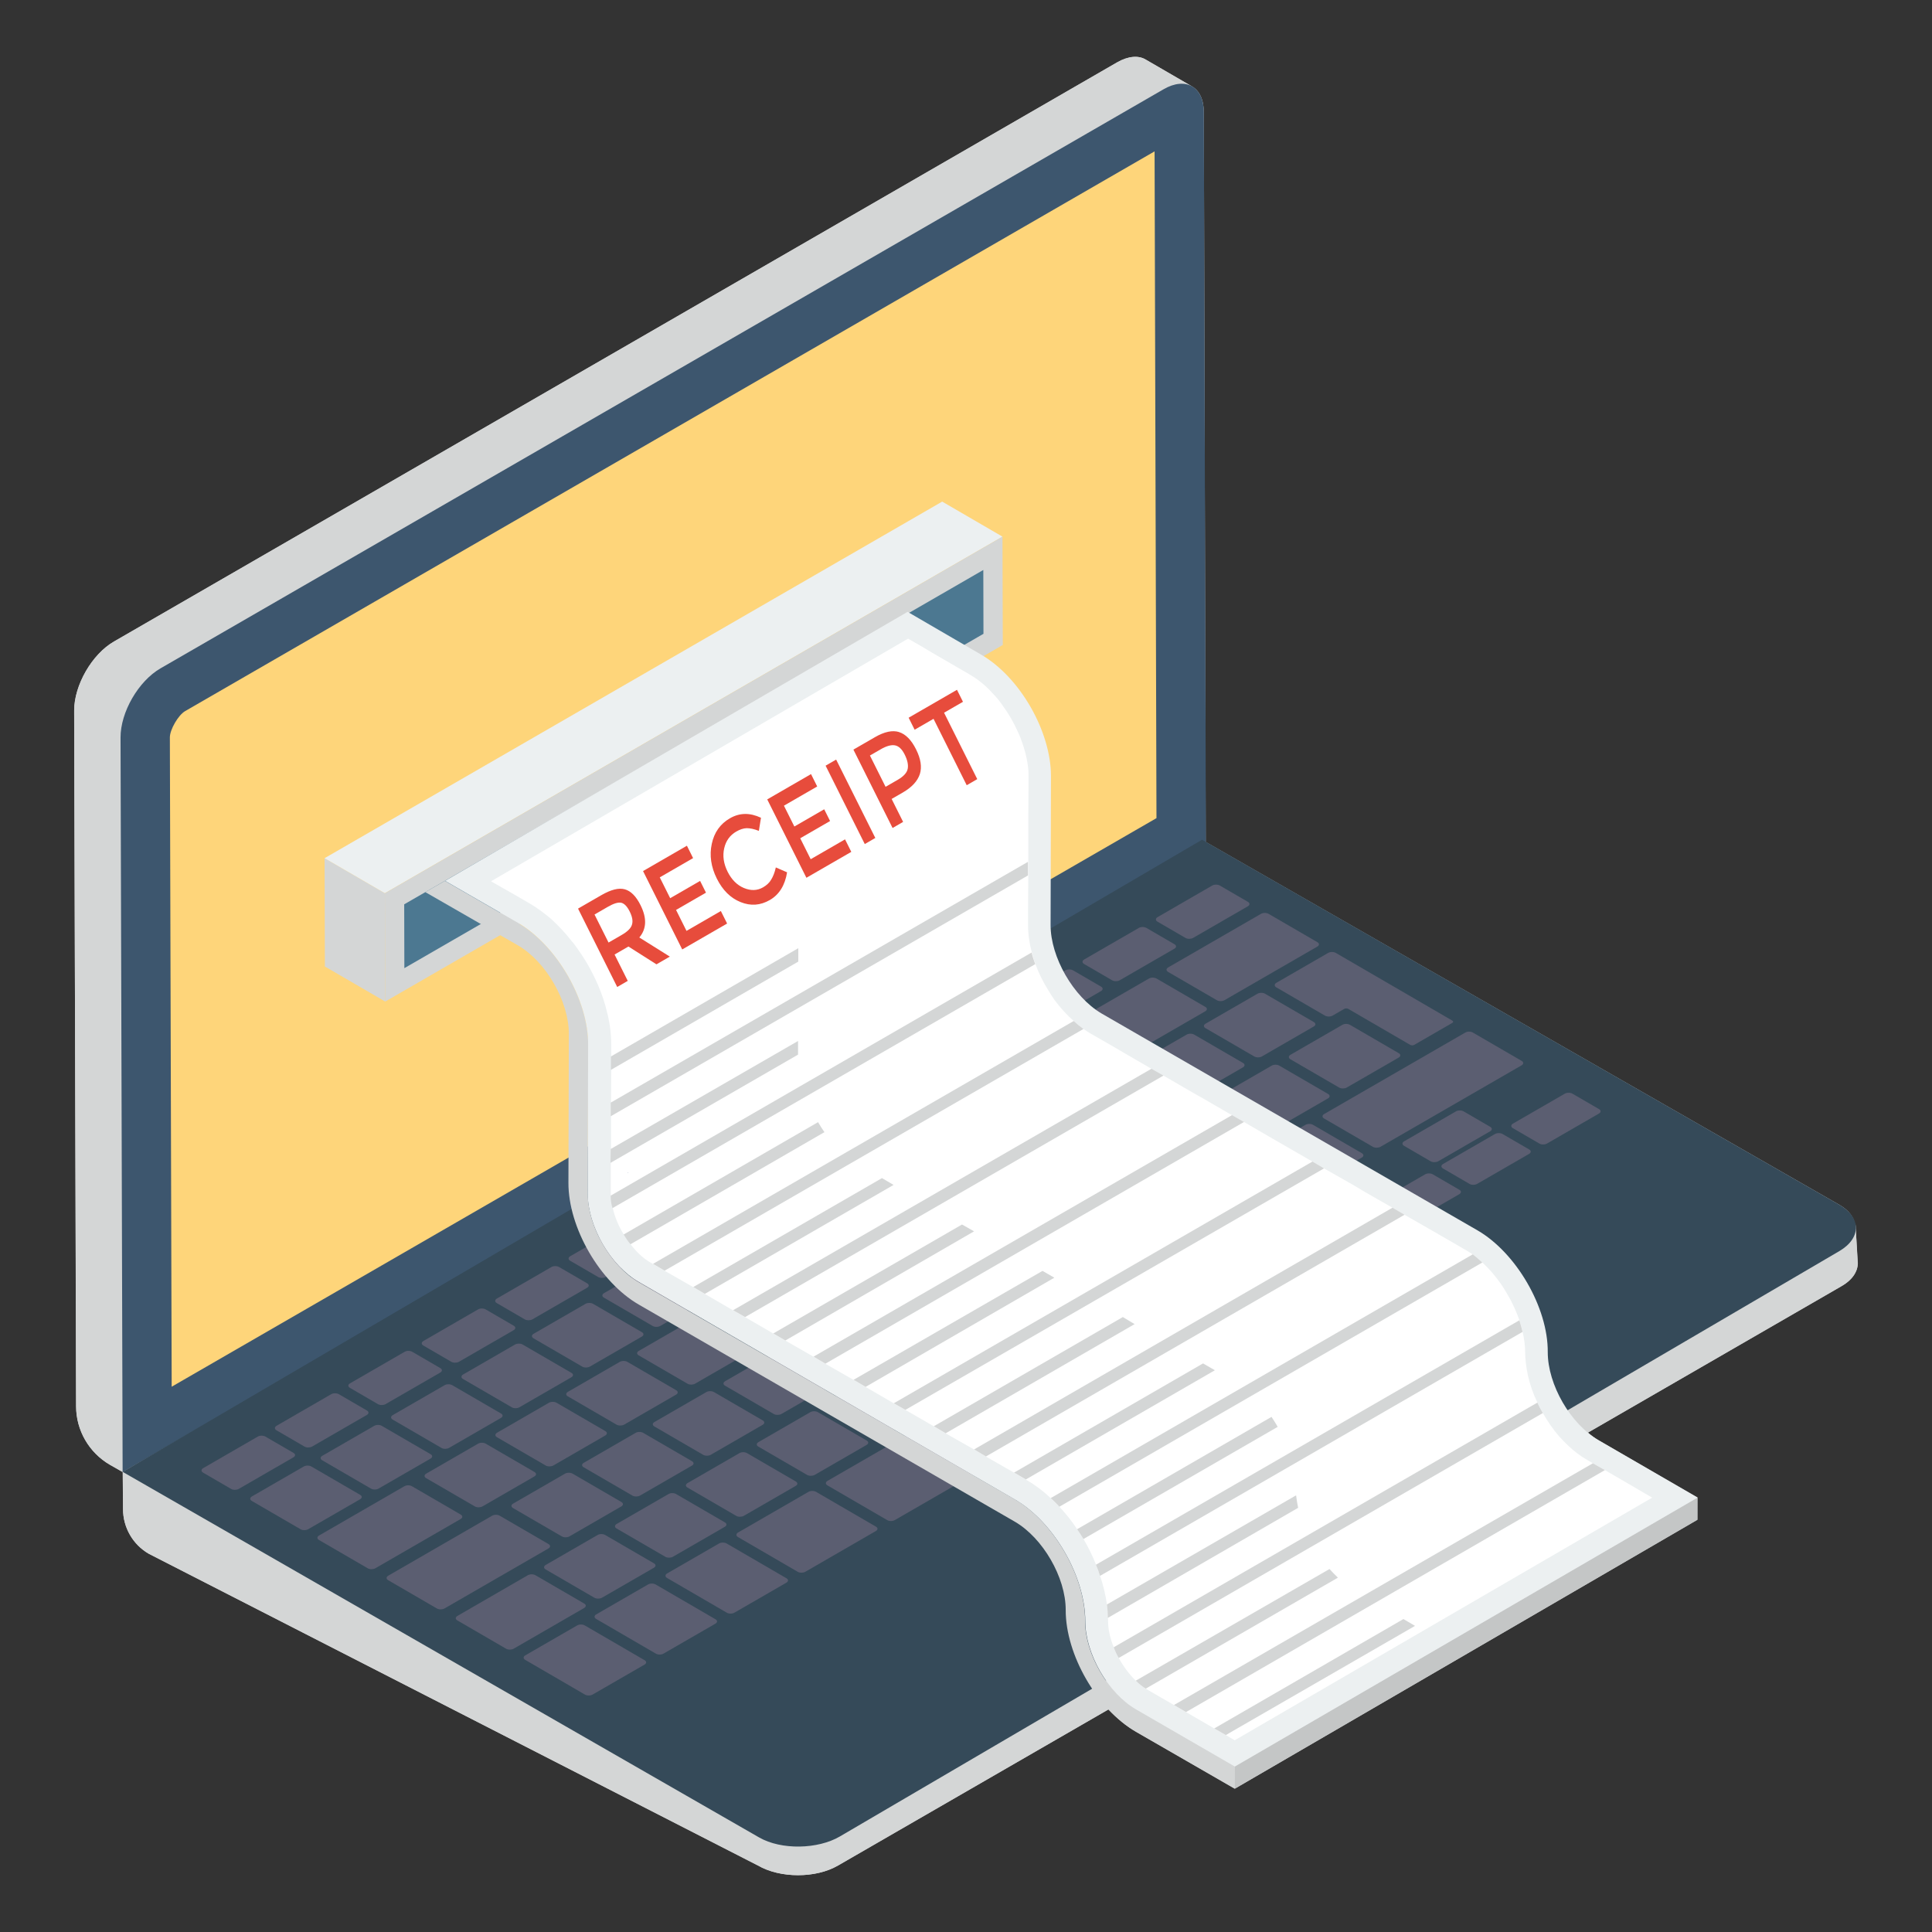<svg id="Layer_1" enable-background="new 0 0 51 51" height="512" viewBox="0 0 51 51" width="512" xmlns="http://www.w3.org/2000/svg"><rect x="0" y="0" width="51" height="51" fill="#333333" stroke="none"/><g><g><path d="m49.038 33.346c0 .22-.14.45-.44.61l-6.68 3.86c.09.08.19.15.29.21l2.6 1.51v.58l-12.21 7.1-2.61-1.5c-.26-.15-.5-.35-.73-.59l-7.14 4.12c-.58.34-1.52.34-2.11 0l-16.08-8.23c-.42-.24-.68-.69-.68-1.18l-.01-.98-.34-.19c-.55-.32-.89-.91-.89-1.54l-.05-18.37c0-.67.47-1.49 1.05-1.82l26.48-15.29c.3-.17.57-.19.76-.07l1.21.7c.2.11.32.35.32.69l.05 19.26 16.73 9.58c.26.15.39.34.41.54 0-.02.01-.03.01-.05l.01.09v.04z" fill="#d4d6d6"/></g><g><g><g><path d="m3.242 38.855.005.982c.002.486.262.935.682 1.179l16.083 8.23c.582.339 1.524.339 2.11 0l26.478-15.286c.295-.169.443-.395.443-.616l-.065-1.052c0 .221-.092.41-.387.579l-26.473 15.616c-.586.334-1.532.334-2.11 0z" fill="#d4d6d6"/></g><g><path d="m31.47 2.284c-.191-.113-.46-.1-.755.074l-26.478 15.286c-.586.339-1.055 1.155-1.055 1.828l.056 19.388-.339-.197c-.548-.319-.887-.905-.889-1.539l-.053-18.364c0-.673.469-1.489 1.055-1.828l26.478-15.286c.295-.169.564-.187.755-.074z" fill="#d4d6d6"/></g><g><path d="m30.716 2.356c.585-.338 1.06-.067 1.062.605l.055 19.387-28.596 16.51-.055-19.387c-.002-.672.471-1.49 1.055-1.828z" fill="#3d566e"/></g><g><path d="m4.484 19.468c-.001-.208.222-.592.404-.697l25.59-14.775.05 17.601-25.996 15.009z" fill="#fed57a"/></g><g><path d="m3.239 38.854 16.802 9.651c.583.334 1.549.314 2.131-.028l26.38-15.45c.585-.343.585-.89.002-1.224l-16.822-9.637z" fill="#354a59"/></g><g><g><g><path d="m6.648 39.503c-.055.032-.057.086-.001.118l1.288.748c.054.032.146.03.201-.002l1.369-.79c.058-.034.059-.085.004-.116l-1.288-.748c-.056-.033-.146-.034-.204 0z" fill="#5b5e71"/></g></g><g><g><path d="m7.299 37.638c-.055.032-.057.086-.001.118l.74.43c.054.032.148.031.202-.001l1.444-.834c.057-.033.057-.086.002-.117l-.74-.43c-.056-.033-.148-.033-.204 0z" fill="#5b5e71"/></g></g><g><g><path d="m5.362 38.756c-.055.032-.057.086-.001.118l.74.43c.054.032.148.031.202-.001l1.443-.833c.058-.034.057-.086.002-.117l-.74-.43c-.056-.033-.146-.034-.204 0z" fill="#5b5e71"/></g></g><g><g><path d="m15.737 42.617c-.055.032-.057.086-.001.118l1.579.918c.054.032.146.03.201-.002l1.37-.791c.057-.033.057-.084.002-.115l-1.579-.918c-.056-.033-.146-.034-.202-.001z" fill="#5b5e71"/></g></g><g><g><path d="m14.405 41.311c-.055.032-.059.085-.001.118l1.286.747c.054.032.148.031.202-.001l1.369-.79c.058-.034.057-.086.002-.117l-1.286-.747c-.058-.034-.146-.034-.204 0z" fill="#5b5e71"/></g></g><g><g><path d="m17.609 41.536c-.055.032-.057.086-.001.118l1.579.918c.054.032.146.03.201-.002l1.37-.791c.057-.033.059-.085.004-.116l-1.579-.918c-.056-.033-.148-.033-.204 0z" fill="#5b5e71"/></g></g><g><g><path d="m19.481 40.456c-.055.032-.057.086-.001.118l1.579.918c.054.032.146.03.201-.002l1.861-1.075c.057-.033.057-.084.002-.115l-1.579-.918c-.056-.033-.146-.034-.202-.001z" fill="#5b5e71"/></g></g><g><g><path d="m13.12 37.821c-.055.032-.059.085-.001.118l1.286.747c.054.032.148.031.202-.001l1.37-.791c.057-.033.057-.086.002-.117l-1.286-.747c-.058-.034-.148-.033-.204 0z" fill="#5b5e71"/></g></g><g enable-background="new"><g><g><path d="m17.274 37.539c-.055.032-.057.084.001.117l1.286.747c.054.032.146.032.201 0l1.37-.791c.057-.033.057-.086.002-.117l-1.286-.747c-.058-.034-.148-.033-.204 0z" fill="#5b5e71"/></g></g><g><g><path d="m15.409 38.615c-.055.032-.059.085-.001.118l1.286.747c.054.032.148.031.202-.001l1.37-.791c.057-.033.055-.085.001-.116l-1.286-.747c-.058-.034-.146-.034-.202-.001z" fill="#5b5e71"/></g></g><g><g><path d="m18.149 39.15c-.055.032-.059.085-.001.118l1.286.747c.054.032.148.031.202-.001l1.37-.791c.057-.033.055-.085.001-.116l-1.286-.747c-.058-.034-.146-.034-.202-.001z" fill="#5b5e71"/></g></g></g><g><g><path d="m16.277 40.23c-.055.032-.059.085-.001.118l1.286.747c.054.032.148.031.202-.001l1.369-.79c.058-.034.057-.086.002-.117l-1.286-.747c-.058-.034-.146-.034-.204 0z" fill="#5b5e71"/></g></g><g><g><path d="m13.865 43.698c-.055.032-.057.086-.001.118l1.579.918c.054.032.146.03.201-.002l1.369-.79c.058-.034.059-.085.004-.116l-1.579-.918c-.056-.033-.146-.034-.204 0z" fill="#5b5e71"/></g></g><g><g><path d="m12.074 42.657c-.055.032-.059.085-.001.118l1.286.747c.054.032.148.031.202-.001l1.859-1.074c.057-.033.057-.086.002-.117l-1.286-.747c-.058-.034-.148-.033-.204 0z" fill="#5b5e71"/></g></g><g><g><path d="m10.248 41.595c-.055.032-.059.085-.001.118l1.286.747c.054.032.148.031.202-.001l2.742-1.583c.057-.033.057-.086.002-.117l-1.286-.747c-.058-.034-.148-.033-.204 0z" fill="#5b5e71"/></g></g><g><g><path d="m13.543 39.693c-.055.032-.057.084.001.117l1.286.747c.054.032.146.032.201 0l1.37-.791c.057-.033.057-.086.002-.117l-1.286-.747c-.058-.034-.148-.033-.204 0z" fill="#5b5e71"/></g></g><g><g><path d="m29.379 32.666c-.055.032-.059.085-.001.118l1.286.747c.054.032.148.031.202-.001l1.37-.791c.057-.033.057-.086.002-.117l-1.286-.747c-.058-.034-.148-.033-.204 0z" fill="#5b5e71"/></g></g><g><g><path d="m39.936 29.662c-.055.032-.057.086-.001.118l.702.408c.054.032.146.03.201-.002l1.37-.791c.057-.033.059-.085.004-.116l-.702-.408c-.056-.033-.148-.033-.204 0z" fill="#5b5e71"/></g></g><g><g><path d="m37.064 30.129c-.055.032-.057.086-.001.118l.702.408c.054.032.148.031.202-.001l1.37-.791c.057-.033.057-.086.002-.117l-.702-.408c-.056-.033-.148-.033-.204 0z" fill="#5b5e71"/></g></g><g><g><path d="m38.092 30.727c-.055.032-.057.086-.001.118l.702.408c.054.032.146.03.201-.002l1.37-.791c.057-.033.059-.085.004-.116l-.702-.408c-.056-.033-.148-.033-.204 0z" fill="#5b5e71"/></g></g><g><g><path d="m34.954 29.408c-.055.032-.059.085-.002.117l1.288.748c.054.032.148.031.202-.001l3.724-2.15c.057-.033.057-.086.002-.117l-1.288-.748c-.056-.033-.146-.032-.202.001z" fill="#5b5e71"/></g></g><g><g><path d="m30.334 29.999c-.055.032-.059.085-.001.118l1.286.747c.054.032.148.031.202-.001l1.369-.79c.058-.034.057-.086.002-.117l-1.286-.747c-.058-.034-.146-.034-.204 0z" fill="#5b5e71"/></g></g><g><g><path d="m34.065 27.844c-.055.032-.059.085-.001.118l1.286.747c.054.032.148.031.202-.001l1.369-.79c.058-.034.057-.086.002-.117l-1.286-.747c-.058-.034-.146-.034-.204 0z" fill="#5b5e71"/></g></g><g><g><path d="m32.199 28.922c-.055.032-.059.085-.001.118l1.286.747c.054.032.148.031.202-.001l1.37-.791c.057-.033.057-.086.002-.117l-1.286-.747c-.058-.034-.148-.033-.204 0z" fill="#5b5e71"/></g></g><g><g><path d="m33.089 30.485c-.055.032-.059.085-.002.117l1.288.748c.054.032.148.031.202-.001l1.37-.791c.057-.033.057-.086.002-.117l-1.288-.748c-.056-.033-.146-.032-.202.001z" fill="#5b5e71"/></g></g><g enable-background="new"><g><g><path d="m28.468 31.076c-.055.032-.059.085-.001.118l1.286.747c.054.032.148.031.202-.001l1.37-.791c.057-.033.057-.086.002-.117l-1.286-.747c-.058-.034-.148-.033-.204 0z" fill="#5b5e71"/></g></g><g><g><path d="m31.251 31.585c-.055.032-.059.085-.001.118l1.286.747c.054.032.148.031.202-.001l1.37-.791c.057-.033.057-.086.002-.117l-1.286-.747c-.058-.034-.148-.033-.204 0z" fill="#5b5e71"/></g></g></g><g><g><path d="m22.472 32.422c-.055.032-.059.085-.001.118l1.286.747c.054.032.148.031.202-.001l1.37-.791c.057-.033.055-.085.001-.116l-1.286-.747c-.058-.034-.146-.034-.202-.001z" fill="#5b5e71"/></g></g><g><g><path d="m30.555 24.211c-.055.032-.057.086-.001.118l.74.43c.054.032.148.031.202-.001l1.444-.834c.057-.033.057-.086.002-.117l-.74-.43c-.056-.033-.148-.033-.204 0z" fill="#5b5e71"/></g></g><g enable-background="new"><g><g><path d="m28.618 25.329c-.055.032-.057.086-.001.118l.74.43c.054.032.148.031.202-.001l1.444-.834c.057-.033.055-.085.001-.116l-.74-.43c-.056-.033-.146-.034-.202-.001z" fill="#5b5e71"/></g></g><g><g><path d="m30.836 25.538c-.055.032-.057.086-.001.118l1.288.748c.054.032.146.03.201-.002l2.449-1.414c.057-.033.059-.085.004-.116l-1.288-.748c-.056-.033-.148-.033-.204 0z" fill="#5b5e71"/></g></g></g><g><g><path d="m26.679 26.449c-.055.032-.057.086-.001.118l.74.43c.054.032.148.031.202-.001l1.444-.834c.057-.033.057-.086.002-.117l-.74-.43c-.056-.033-.148-.033-.204 0z" fill="#5b5e71"/></g></g><g><g><path d="m24.742 27.567c-.055.032-.057.086-.001.118l.74.43c.054.032.148.031.202-.001l1.443-.833c.058-.034.057-.086.002-.117l-.74-.43c-.056-.033-.146-.034-.204 0z" fill="#5b5e71"/></g></g><g><g><path d="m22.803 28.686c-.055.032-.057.086-.001.118l.74.43c.054.032.148.031.202-.001l1.444-.834c.057-.033.057-.086.002-.117l-.74-.43c-.056-.033-.148-.033-.204 0z" fill="#5b5e71"/></g></g><g><g><path d="m20.866 29.805c-.055.032-.057.086-.001.118l.74.43c.054.032.148.031.202-.001l1.443-.833c.058-.034.057-.086.002-.117l-.74-.43c-.056-.033-.146-.034-.204 0z" fill="#5b5e71"/></g></g><g><g><path d="m23.379 29.844c-.055.032-.055.085.001.117l1.288.748c.054.032.144.031.199-.001l1.37-.791c.057-.033.059-.085.004-.116l-1.288-.748c-.056-.033-.148-.033-.204 0z" fill="#5b5e71"/></g></g><g><g><path d="m26.212 30.263c-.055.032-.059.085-.001.118l1.286.747c.054.032.148.031.202-.001l1.37-.791c.057-.033.057-.086.002-.117l-1.286-.747c-.058-.034-.148-.033-.204 0z" fill="#5b5e71"/></g></g><g><g><path d="m21.521 30.916c-.057.033-.057.086-.001.118l1.288.748c.054.032.144.031.201-.002l1.369-.79c.058-.034.059-.085.004-.116l-1.288-.748c-.056-.033-.146-.034-.204 0z" fill="#5b5e71"/></g></g><g><g><path d="m24.342 31.342c-.055.032-.059.085-.001.118l1.286.747c.054.032.148.031.202-.001l1.37-.791c.057-.033.055-.085.001-.116l-1.286-.747c-.058-.034-.146-.034-.202-.001z" fill="#5b5e71"/></g></g><g><g><path d="m26.603 32.153c-.055.032-.059.085-.001.118l1.286.747c.054.032.148.031.202-.001l1.369-.79c.058-.034.057-.086.002-.117l-1.286-.747c-.058-.034-.146-.034-.204 0z" fill="#5b5e71"/></g></g><g><g><path d="m24.736 33.23c-.055.032-.059.085-.001.118l1.286.747c.054.032.148.031.202-.001l1.37-.791c.057-.033.057-.086.002-.117l-1.286-.747c-.058-.034-.148-.033-.204 0z" fill="#5b5e71"/></g></g><g><g><path d="m33.494 32.365c-.055.032-.057.086-.001.118l1.579.918c.054.032.146.03.201-.002l1.37-.791c.057-.033.059-.085.004-.116l-1.579-.918c-.056-.033-.148-.033-.204 0z" fill="#5b5e71"/></g></g><g><g><path d="m31.17 33.707c-.055.032-.057.086-.001.118l1.579.918c.054.032.146.03.201-.002l1.861-1.075c.057-.033.057-.084.002-.115l-1.579-.918c-.056-.033-.146-.034-.202-.001z" fill="#5b5e71"/></g></g><g><g><path d="m18.927 30.924c-.055.032-.057.086-.001.118l.74.43c.054.032.148.031.202-.001l1.444-.834c.057-.033.057-.086.002-.117l-.74-.43c-.056-.033-.148-.033-.204 0z" fill="#5b5e71"/></g></g><g enable-background="new"><g><g><path d="m19.662 31.99c-.055.032-.057.086-.001.118l1.288.748c.054.032.146.03.201-.002l1.37-.791c.057-.033.057-.084.002-.115l-1.288-.748c-.056-.033-.146-.034-.202-.001z" fill="#5b5e71"/></g></g><g><g><path d="m15.051 33.162c-.055.032-.057.086-.001.118l.74.43c.054.032.148.031.202-.001l1.444-.834c.057-.033.057-.086.002-.117l-.74-.43c-.056-.033-.148-.033-.204 0z" fill="#5b5e71"/></g></g><g><g><path d="m17.803 33.063c-.055.032-.057.086-.001.118l1.288.748c.054.032.146.03.201-.002l1.37-.791c.057-.033.057-.084.002-.115l-1.288-.748c-.056-.033-.146-.034-.202-.001z" fill="#5b5e71"/></g></g><g><g><path d="m20.602 33.502c-.055.032-.059.085-.001.118l1.286.747c.054.032.148.031.202-.001l1.369-.79c.058-.034.057-.086.002-.117l-1.286-.747c-.058-.034-.146-.034-.204 0z" fill="#5b5e71"/></g></g><g><g><path d="m27.507 33.746c-.055.032-.059.085-.001.118l1.286.747c.054.032.148.031.202-.001l1.37-.791c.057-.033.055-.085.001-.116l-1.286-.747c-.058-.034-.146-.034-.202-.001z" fill="#5b5e71"/></g></g><g><g><path d="m13.114 34.28c-.055.032-.057.086-.001.118l.74.43c.054.032.148.031.202-.001l1.443-.833c.058-.034.057-.086.002-.117l-.74-.43c-.056-.033-.146-.034-.204 0z" fill="#5b5e71"/></g></g><g><g><path d="m15.943 34.137c-.055.032-.057.086-.001.118l1.288.748c.054.032.146.03.201-.002l1.37-.791c.057-.033.059-.085.004-.116l-1.288-.748c-.056-.033-.148-.033-.204 0z" fill="#5b5e71"/></g></g><g><g><path d="m22.872 34.307c-.055.032-.059.085-.001.118l1.286.747c.054.032.148.031.202-.001l1.37-.791c.057-.033.055-.085.001-.116l-1.286-.747c-.058-.034-.146-.034-.202-.001z" fill="#5b5e71"/></g></g><g><g><path d="m18.732 34.581c-.057.033-.059.085-.001.118l1.286.747c.054.032.146.032.202-.001l1.369-.79c.057-.033.057-.086.002-.117l-1.286-.747c-.058-.034-.148-.033-.204 0z" fill="#5b5e71"/></g></g><g><g><path d="m25.636 34.827c-.055.032-.059.085-.001.118l1.286.747c.054.032.148.031.202-.001l1.37-.791c.057-.033.055-.085.001-.116l-1.286-.747c-.058-.034-.146-.034-.202-.001z" fill="#5b5e71"/></g></g><g><g><path d="m11.175 35.4c-.055.032-.057.086-.001.118l.74.43c.054.032.148.031.202-.001l1.444-.834c.057-.033.057-.086.002-.117l-.74-.43c-.056-.033-.148-.033-.204 0z" fill="#5b5e71"/></g></g><g><g><path d="m14.084 35.21c-.055.032-.057.086-.001.118l1.288.748c.054.032.146.03.201-.002l1.37-.791c.057-.033.059-.085.004-.116l-1.288-.748c-.056-.033-.148-.033-.204 0z" fill="#5b5e71"/></g></g><g><g><path d="m21.005 35.385c-.055.032-.057.084.001.117l1.286.747c.054.032.146.032.201 0l1.37-.791c.057-.033.057-.086.002-.117l-1.286-.747c-.058-.034-.148-.033-.204 0z" fill="#5b5e71"/></g></g><g><g><path d="m16.86 35.662c-.055.032-.057.084.001.117l1.286.747c.054.032.146.032.201 0l1.37-.791c.057-.033.057-.086.002-.117l-1.286-.747c-.058-.034-.148-.033-.204 0z" fill="#5b5e71"/></g></g><g><g><path d="m23.764 35.908c-.055.032-.059.085-.001.118l1.286.747c.054.032.148.031.202-.001l1.37-.791c.057-.033.055-.085.001-.116l-1.286-.747c-.058-.034-.146-.034-.202-.001z" fill="#5b5e71"/></g></g><g><g><path d="m9.238 36.518c-.055.032-.057.086-.001.118l.74.43c.054.032.148.031.202-.001l1.443-.833c.058-.034.057-.086.002-.117l-.74-.43c-.056-.033-.146-.034-.204 0z" fill="#5b5e71"/></g></g><g><g><path d="m12.224 36.284c-.055.032-.057.086-.001.118l1.288.748c.054.032.146.03.201-.002l1.37-.791c.057-.033.059-.085.004-.116l-1.288-.748c-.056-.033-.148-.033-.204 0z" fill="#5b5e71"/></g></g><g><g><path d="m19.141 36.461c-.055.032-.059.085-.001.118l1.286.747c.054.032.148.031.202-.001l1.37-.791c.057-.033.055-.085.001-.116l-1.286-.747c-.058-.034-.146-.034-.202-.001z" fill="#5b5e71"/></g></g><g><g><path d="m14.99 36.742c-.055.032-.059.085-.001.118l1.286.747c.054.032.148.031.202-.001l1.37-.791c.057-.033.057-.086.002-.117l-1.286-.747c-.058-.034-.148-.033-.204-0z" fill="#5b5e71"/></g></g><g><g><path d="m21.892 36.988c-.055.032-.059.085-.001.118l1.286.747c.054.032.148.031.202-.001l1.37-.791c.057-.033.055-.085.001-.116l-1.286-.747c-.058-.034-.146-.034-.202-.001z" fill="#5b5e71"/></g></g><g><g><path d="m10.365 37.357c-.055.032-.055.085.001.117l1.288.748c.054.032.144.031.199-.001l1.37-.791c.057-.033.059-.085.004-.116l-1.288-.748c-.056-.033-.148-.033-.204 0z" fill="#5b5e71"/></g></g><g><g><path d="m21.843 39.092c-.055.032-.057.086-.001.118l1.579.918c.054.032.146.03.201-.002l8.826-5.095c.057-.033.059-.085.004-.116l-1.579-.918c-.056-.033-.148-.033-.204 0z" fill="#5b5e71"/></g></g></g><g><g><path d="m8.507 38.43c-.057.033-.057.086-.001.118l1.288.748c.054.032.144.031.201-.002l1.369-.79c.058-.034.059-.085.004-.116l-1.288-.748c-.056-.033-.146-.034-.204 0z" fill="#5b5e71"/></g></g><g><g><path d="m8.422 40.534c-.055.032-.059.085-.001.118l1.286.747c.054.032.148.031.202-.001l2.251-1.3c.058-.034.057-.086.002-.117l-1.286-.747c-.058-.034-.146-.034-.204 0z" fill="#5b5e71"/></g></g><g><g><path d="m11.25 38.901c-.055.032-.059.085-.001.118l1.286.747c.054.032.148.031.202-.001l1.37-.791c.057-.033.057-.086.002-.117l-1.286-.747c-.058-.034-.148-.033-.204 0z" fill="#5b5e71"/></g></g><g><g><path d="m20.02 38.069c-.055.032-.059.085-.001.118l1.286.747c.054.032.148.031.202-.001l1.37-.791c.057-.033.055-.085.001-.116l-1.286-.747c-.058-.034-.146-.034-.202-.001z" fill="#5b5e71"/></g></g><g><g><path d="m31.822 27.024c-.055.032-.057.084.001.117l1.286.747c.054.032.146.032.201 0l1.37-.791c.057-.033.057-.086.002-.117l-1.286-.747c-.058-.034-.148-.033-.204 0z" fill="#5b5e71"/></g></g><g enable-background="new"><g><g><path d="m28.957 26.623c-.055.032-.057.086-.001.118l1.288.748c.054.032.146.03.201-.002l1.37-.791c.057-.033.059-.085.004-.116l-1.288-.748c-.056-.033-.148-.033-.204 0z" fill="#5b5e71"/></g></g><g><g><path d="m27.098 27.697c-.055.032-.057.086-.001.118l1.288.748c.054.032.146.03.201-.002l1.37-.791c.057-.033.059-.085.004-.116l-1.288-.748c-.056-.033-.148-.033-.204 0z" fill="#5b5e71"/></g></g><g><g><path d="m29.952 28.103c-.055.032-.057.084.001.117l1.286.747c.054.032.146.032.201 0l1.37-.791c.057-.033.057-.086.002-.117l-1.286-.747c-.058-.034-.148-.033-.204 0z" fill="#5b5e71"/></g></g><g><g><path d="m25.239 28.77c-.055.032-.055.085.001.117l1.288.748c.054.032.144.031.199-.001l1.37-.791c.057-.033.059-.085.004-.116l-1.288-.748c-.056-.033-.148-.033-.204 0z" fill="#5b5e71"/></g></g><g><g><path d="m28.082 29.183c-.055.032-.059.085-.001.118l1.286.747c.054.032.148.031.202-.001l1.37-.791c.057-.033.057-.086.002-.117l-1.286-.747c-.058-.034-.148-.033-.204 0z" fill="#5b5e71"/></g></g></g><g><g><path d="m36.249 31.791c-.055.032-.055.085.001.117l.702.408c.054.032.144.031.199-.001l1.37-.791c.057-.033.059-.085.004-.116l-.702-.408c-.056-.033-.148-.033-.204 0z" fill="#5b5e71"/></g></g><g><g><path d="m16.99 32.043c-.055.032-.057.086-.001.118l.74.43c.054.032.148.031.202-.001l1.444-.834c.057-.033.055-.085.001-.116l-.74-.43c-.056-.033-.146-.034-.202-.001z" fill="#5b5e71"/></g></g><g><g><path d="m33.691 25.945c-.055.032-.057.086-.001.118l1.284.746c.056.033.148.033.204 0l.307-.177c.03-.017.076-.017.106 0l1.635.95c.03.017.076.017.106 0l1.005-.58c.03-.017.03-.044 0-.061l-1.767-1.027-.021-.012-1.286-.747c-.056-.033-.148-.033-.204 0z" fill="#5b5e71"/></g></g></g><g><g><g><g><path d="m10.168 26.438-1.592-.925-.008-2.859 1.592.925z" fill="#d4d6d6"/></g></g><g><g><path d="m10.16 23.579-1.592-.925 16.303-9.413 1.592.925z" fill="#ecf0f1"/></g></g><g><g><path d="m26.463 14.167.008 2.859-16.303 9.413-.008-2.859z" fill="#d4d6d6"/></g><g><path d="m10.67 23.872 15.287-8.826.004 1.685-15.287 8.826z" fill="#4c7891"/></g></g><g><path d="m32.596 46.63 12.213-7.098-.002.588-12.213 7.098z" fill="#c4c6c6"/></g><g><path d="m13.672 24.365c1.028.594 1.86 2.039 1.856 3.221l-.011 3.931c-.002.853.6 1.901 1.346 2.332l9.925 5.73c1.023.591 1.86 2.034 1.856 3.215-.002.858.6 1.901 1.346 2.332l2.605 1.504-.002.588-2.605-1.504c-1.028-.594-1.86-2.034-1.856-3.215.002-.858-.604-1.903-1.346-2.332l-9.925-5.73c-1.028-.594-1.86-2.034-1.856-3.215l.011-3.931c.002-.858-.604-1.909-1.346-2.337l-2.442-1.404.516-.297z" fill="#d4d6d6"/></g><g><path d="m44.814 39.531-12.218 7.101-2.604-1.506c-.743-.427-1.343-1.475-1.343-2.33 0-1.18-.834-2.625-1.862-3.215l-9.919-5.738c-.753-.427-1.353-1.475-1.353-2.33l.01-3.927c.01-1.18-.824-2.625-1.852-3.225l-1.923-1.109 12.208-7.101 1.923 1.119c1.038.59 1.862 2.035 1.862 3.215l-.01 3.937c0 .844.6 1.892 1.343 2.33l9.929 5.728c1.017.59 1.862 2.035 1.852 3.215 0 .855.6 1.902 1.353 2.33z" fill="#ecf0f1"/></g><g><path d="m43.614 39.534-11.021 6.405-.234-.138-.306-.174-.744-.432-.318-.186-.696-.402c-.018-.012-.03-.018-.048-.03-.09-.054-.18-.126-.264-.21-.174-.168-.33-.378-.45-.6-.054-.09-.096-.186-.132-.282-.096-.234-.15-.468-.15-.684 0-.03 0-.06-.006-.09 0-.12-.006-.234-.024-.354-.036-.252-.096-.504-.18-.756-.03-.102-.066-.198-.108-.294-.09-.234-.204-.462-.33-.678-.054-.09-.108-.174-.168-.258-.138-.216-.3-.414-.468-.594-.072-.084-.15-.156-.228-.228-.204-.192-.42-.354-.648-.486l-.006-.006-.312-.18-.744-.426-.312-.186-.75-.426-.312-.186-.75-.432-.306-.174-.744-.432-.318-.186-.744-.426-.312-.186-.744-.426-.318-.186-.744-.432-.318-.18-.744-.432-.306-.18-.756-.432-.306-.18-.066-.036c-.192-.108-.372-.276-.528-.48-.066-.078-.126-.168-.18-.258-.138-.216-.24-.462-.294-.696-.036-.114-.048-.222-.048-.33-.006-.018-.006-.03-.006-.048v-.816l.006-.36v-1.231l.006-.864v-.654c0-.18-.012-.36-.042-.546-.018-.102-.036-.21-.066-.318-.054-.24-.138-.486-.24-.726-.042-.096-.084-.186-.132-.282-.108-.222-.24-.438-.384-.642-.06-.084-.12-.174-.192-.252-.156-.204-.336-.39-.522-.564-.084-.072-.174-.144-.264-.21-.096-.072-.204-.144-.306-.204l-.414-.24-.318-.18-.294-.168 11.009-6.405.336.192.312.186.744.432.228.132c.024.018.054.03.078.048.216.132.414.312.6.522.072.078.138.162.198.252.15.204.276.42.378.642.048.096.09.192.12.288.096.252.156.51.18.756.006.06.006.126.006.186v.168l-.006.876v1.579l-.006.87v.444c0 .234.036.48.102.72.024.102.06.204.096.306.084.234.198.462.33.672.054.09.108.18.168.264.156.21.33.402.516.564.084.078.168.144.258.21.054.036.108.072.168.108l.576.33.306.18.744.432.318.18.744.432.318.18.744.432.318.18.744.432.312.18.75.432.306.18.75.426.312.186.744.426.318.186.744.426.312.18.57.33c.06.036.114.072.174.108.084.066.168.138.252.216.18.162.348.36.498.576.054.084.114.174.162.264.132.216.234.45.318.684.03.102.06.204.084.306.042.186.066.366.066.534 0 .09.006.186.018.282.012.108.03.216.054.33.054.24.138.486.252.72.042.096.09.186.144.276.126.222.27.432.432.618.072.078.144.156.222.228.162.156.342.294.534.402l.132.078.318.18.744.432.306.18z" fill="#fff"/></g><g><g enable-background="new"><g><g><path d="m16.591 30.955-.02.01v-.02z" fill="#bac1ce"/></g></g></g></g></g></g><g><g><g><path d="m23.732 19.325c.174.054.326.207.45.457.125.25.158.467.1.651-.061.186-.209.348-.453.489l-.292.168.303.606-.278.161-1.034-2.069.568-.328c.249-.144.462-.19.636-.136zm.23.966c.019-.105-.009-.231-.081-.374-.072-.143-.156-.223-.258-.242-.097-.017-.224.017-.375.105l-.284.164.413.826.324-.187c.154-.089.242-.187.261-.292" fill="#e74c3c"/></g></g><g><g><path d="m22.072 20.051 1.034 2.069-.278.161-1.034-2.069z" fill="#e74c3c"/></g></g><g><g><path d="m21.409 20.434.163.327-.878.507.275.55.788-.455.155.31-.788.455.276.553.907-.524.165.33-1.185.684-1.034-2.069z" fill="#e74c3c"/></g></g><g><g><path d="m19.268 21.601c.257-.149.529-.151.82-.014l-.056.346c-.128-.051-.234-.071-.323-.071-.087.003-.178.034-.273.089-.167.096-.274.244-.319.442-.046.202-.015.408.09.618s.249.354.43.43c.186.077.353.071.507-.018.095-.055.168-.123.215-.206.049-.08.092-.186.121-.319l.297.129c-.055.341-.206.587-.455.731s-.506.163-.772.055c-.264-.105-.475-.314-.628-.621s-.198-.615-.133-.915c.064-.303.224-.529.479-.676z" fill="#e74c3c"/></g></g><g><g><path d="m18.133 22.325.163.327-.88.508.275.55.79-.456.155.31-.79.456.276.553.907-.524.165.33-1.185.684-1.034-2.069z" fill="#e74c3c"/></g></g><g><g><path d="m16.876 24.747.806.505-.353.204-.74-.47-.366.211.348.696-.278.161-1.034-2.069.613-.354c.252-.145.457-.2.619-.156.162.044.302.186.418.42.171.343.159.625-.032.852zm-.464-.067c.156-.09.248-.182.272-.277.028-.094.005-.209-.062-.342-.068-.137-.144-.213-.225-.231-.083-.016-.198.02-.35.107l-.353.204.37.74z" fill="#e74c3c"/></g></g><g><g><path d="m25.262 18.209.158.317-.499.288.876 1.753-.278.161-.876-1.753-.499.288-.158-.317z" fill="#e74c3c"/></g></g></g></g><g><g enable-background="new"><g><g><path d="m21.073 25.03v.354l-4.946 2.858v-.354z" fill="#d4d6d6"/></g></g><g><g><path d="m27.136 22.75v.36l-11.015 6.357v-.36z" fill="#d4d6d6"/></g></g><g><g><path d="m21.067 27.479v.36l-4.952 2.858.006-.36v-.006z" fill="#d4d6d6"/></g></g><g><g><path d="m27.328 25.451-11.16 6.441c-.036-.114-.048-.222-.048-.33l11.111-6.417c.024.102.06.204.096.306z" fill="#d4d6d6"/></g></g><g><g><path d="m21.763 29.886-5.121 2.96c-.066-.078-.126-.168-.18-.258l5.133-2.966c.054.09.108.18.168.264z" fill="#d4d6d6"/></g></g><g><g><path d="m28.601 27.162-11.057 6.381-.306-.18 11.105-6.411c.084.078.168.144.258.21z" fill="#d4d6d6"/></g></g><g><g><path d="m23.588 31.279-4.982 2.876-.306-.18 4.982-2.876z" fill="#d4d6d6"/></g></g><g><g><path d="m30.714 28.392-11.045 6.375-.318-.18 11.045-6.375z" fill="#d4d6d6"/></g></g><g><g><path d="m25.713 32.504-4.982 2.882-.318-.186 4.982-2.876z" fill="#d4d6d6"/></g></g><g><g><path d="m32.839 29.617-11.051 6.381-.312-.186 11.045-6.375z" fill="#d4d6d6"/></g></g><g><g><path d="m27.832 33.728-4.982 2.882-.318-.186 4.988-2.876z" fill="#d4d6d6"/></g></g><g><g><path d="m34.952 30.842-11.052 6.375-.306-.174 11.052-6.381z" fill="#d4d6d6"/></g></g><g><g><path d="m29.951 34.953-4.988 2.882-.312-.186 4.989-2.882z" fill="#d4d6d6"/></g></g><g><g><path d="m37.077 32.066-11.051 6.381-.312-.186 11.045-6.381z" fill="#d4d6d6"/></g></g><g><g><path d="m32.07 36.171-4.989 2.882-.312-.18 4.988-2.882z" fill="#d4d6d6"/></g></g><g><g><path d="m39.13 33.327-11.166 6.447c-.072-.084-.15-.156-.228-.228l11.142-6.435c.084.066.168.138.252.216z" fill="#d4d6d6"/></g></g><g><g><path d="m33.727 37.666-5.127 2.96c-.054-.09-.108-.174-.168-.258l5.133-2.966c.054.084.114.174.162.264z" fill="#d4d6d6"/></g></g><g><g><path d="m40.192 35.158-11.154 6.441c-.03-.102-.066-.198-.108-.294l11.178-6.453c.03.102.06.204.084.306z" fill="#d4d6d6"/></g></g><g><g><path d="m34.267 39.803-5.024 2.906c0-.12-.006-.234-.024-.354l4.995-2.882c.012.108.03.216.054.33z" fill="#d4d6d6"/></g></g><g><g><path d="m40.727 37.301-11.196 6.465c-.054-.09-.096-.186-.132-.282l11.184-6.459c.042.096.09.186.144.276z" fill="#d4d6d6"/></g></g><g><g><path d="m35.318 41.646-5.073 2.93c-.09-.054-.18-.126-.264-.21l5.115-2.948c.072.078.144.156.222.228z" fill="#d4d6d6"/></g></g><g><g><path d="m42.365 38.807-11.057 6.387-.318-.186 11.058-6.381z" fill="#d4d6d6"/></g></g><g><g><path d="m37.353 42.919-4.994 2.882-.306-.174 4.994-2.888z" fill="#d4d6d6"/></g></g></g></g></g></g></svg>